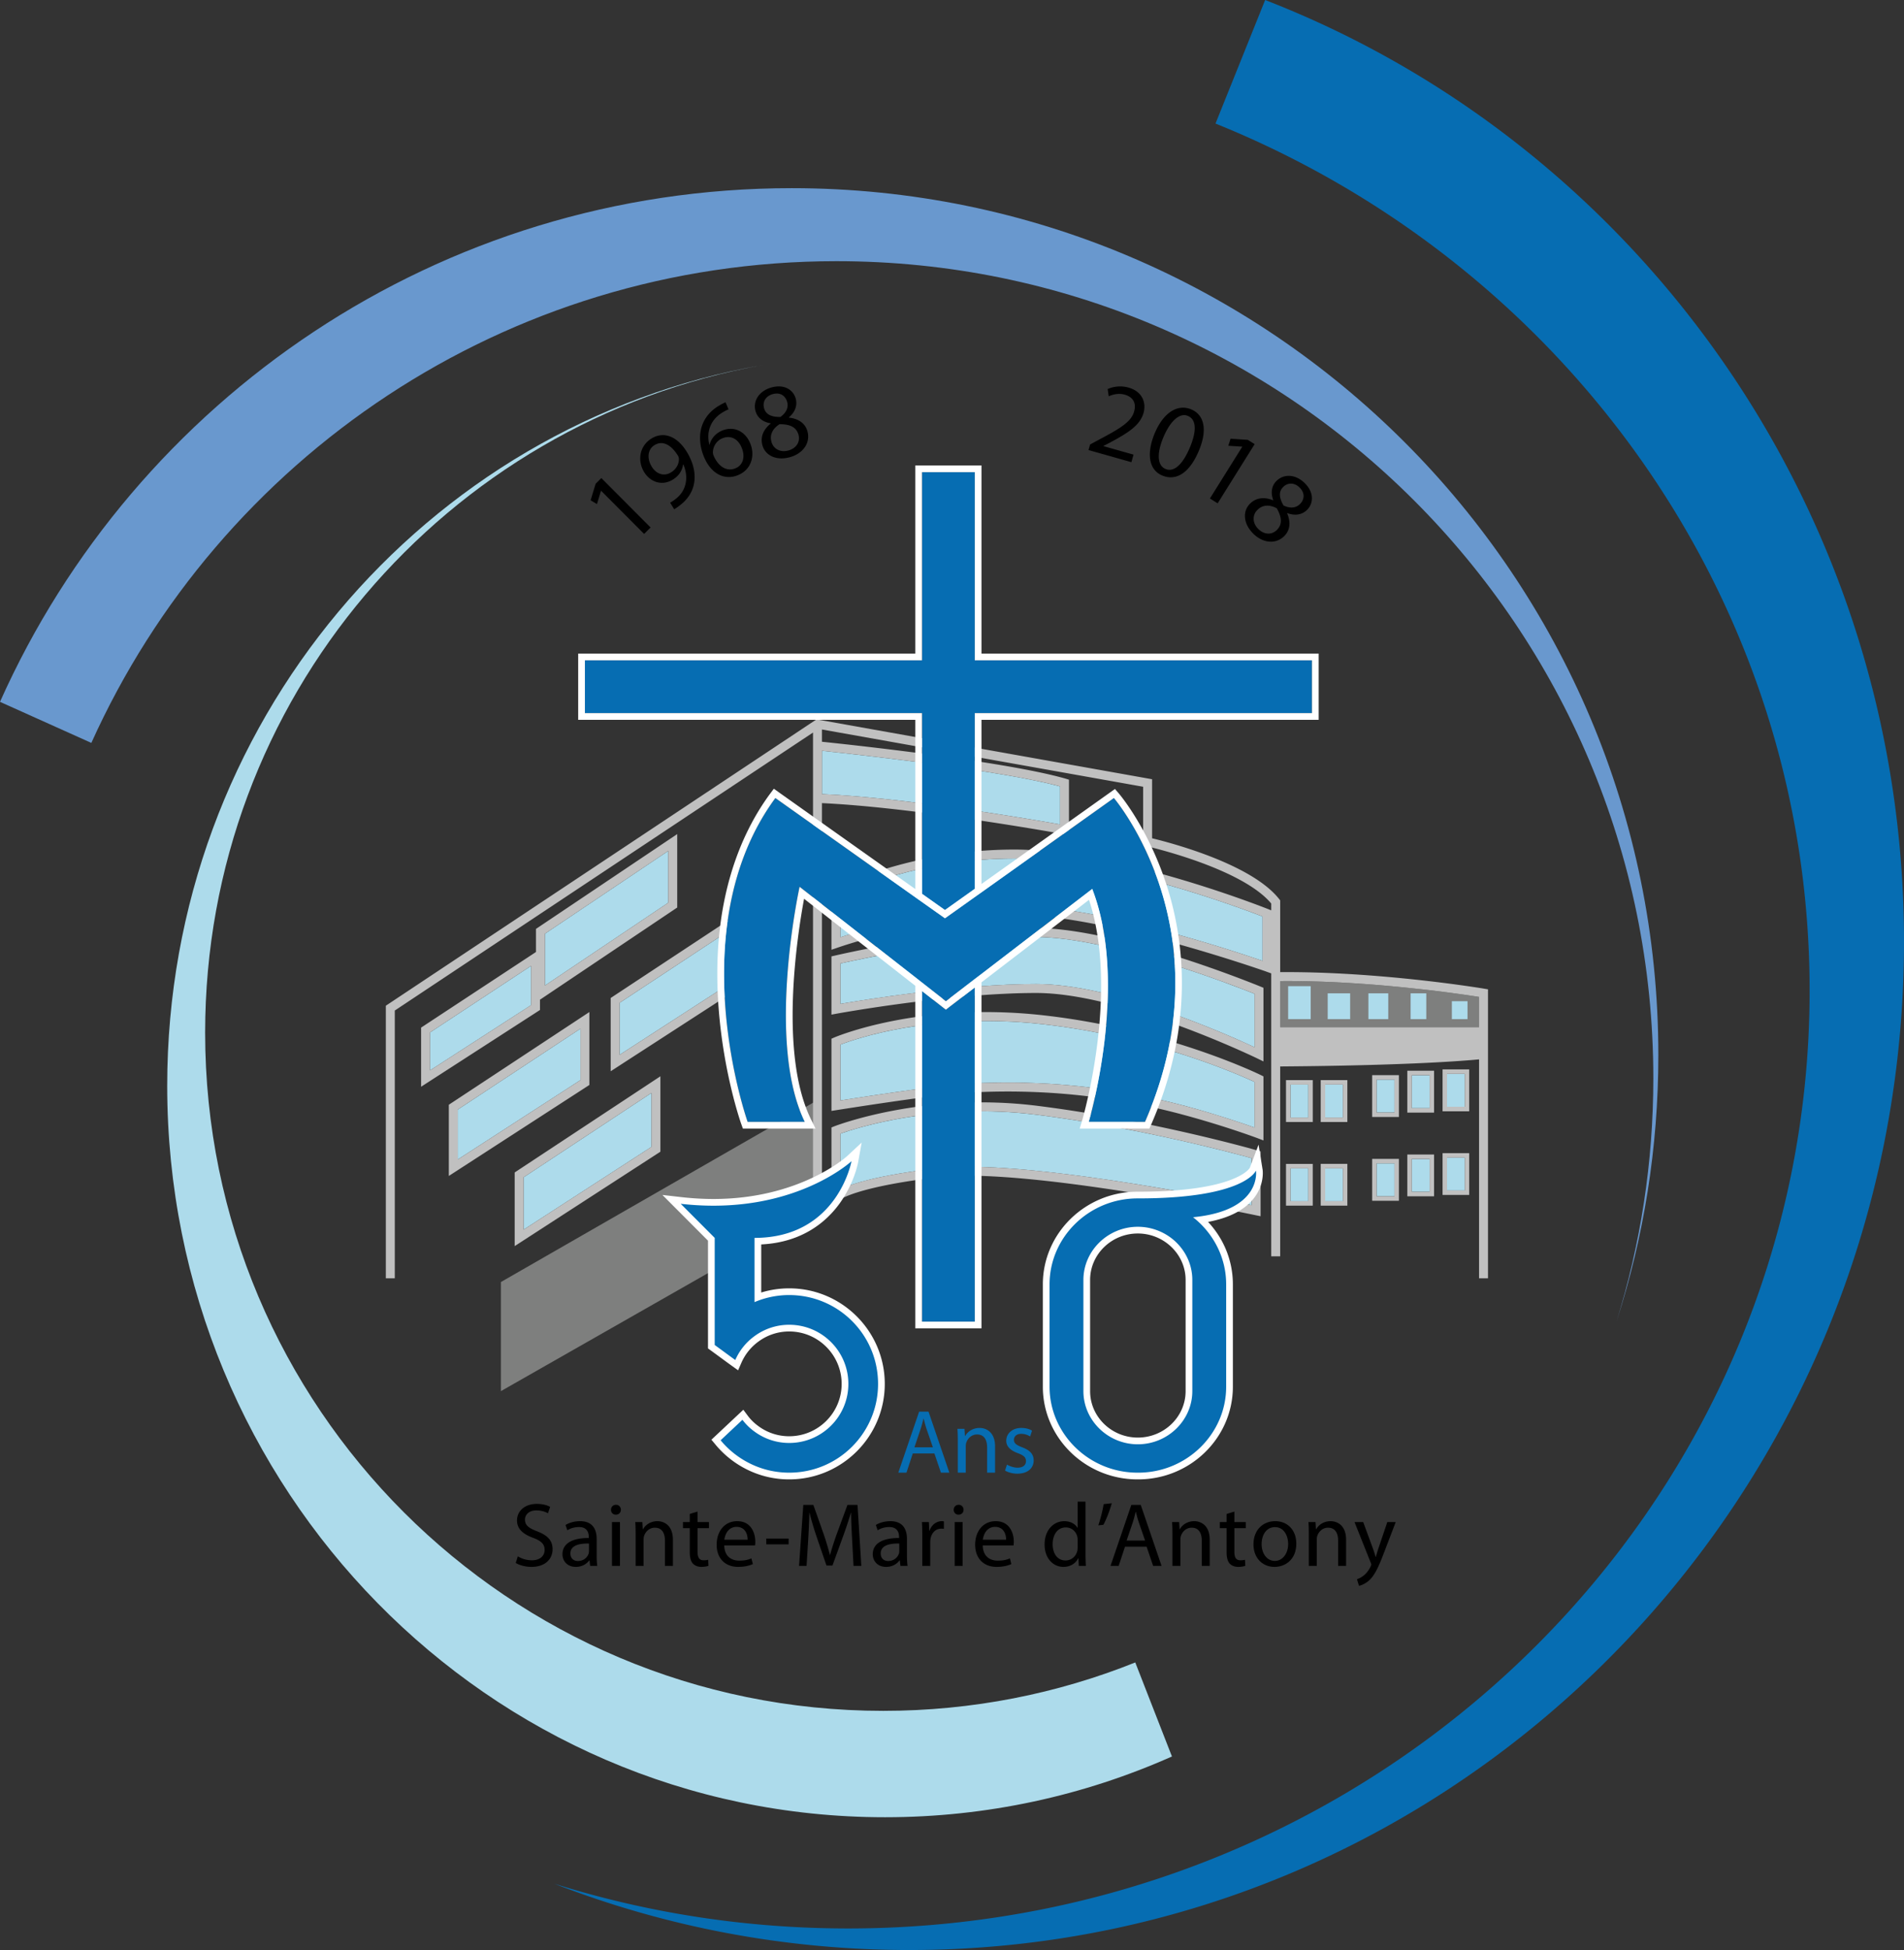 <svg xmlns="http://www.w3.org/2000/svg" width="600" height="614.406" viewBox="0 0 600 614.406"><rect x="0" y="0" width="600" height="614.406" fill="#333333" stroke="none"/><path d="M157.843 438.318l99.762-56.838v-34.83l-99.762 57.292v34.376zM403.421 309.12v14.518h62.67v-9.528c-6.062-.959-34.76-5.244-62.67-4.99z" fill="#7e7f7e"/><path d="M509.449 416.248c7.499-24.189 11.558-49.9 11.558-76.54 0-142.17-115.247-257.417-257.416-257.417-104.535 0-194.494 62.303-234.807 151.783L0 221.134C42.597 125.762 138.28 59.287 249.495 59.287c150.824 0 273.091 122.295 273.091 273.12 0 29.262-4.595 57.425-13.137 83.84z" fill="#6998ce"/><path d="M169.255 482.484c-2.652-1.027-3.822-1.91-3.822-3.709 0-1.313 1-2.88 3.623-2.88 1.74 0 3.023.543 3.621.912l.685-2.024c-.828-.484-2.281-.941-4.22-.941-3.737 0-6.219 2.224-6.219 5.22 0 2.678 1.94 4.333 5.077 5.475 2.596.97 3.622 2.024 3.622 3.791 0 1.941-1.483 3.282-4.021 3.282-1.711 0-3.308-.542-4.42-1.255l-.657 2.081c1.027.686 3.052 1.255 4.906 1.255 4.534 0 6.702-2.596 6.702-5.56 0-2.825-1.625-4.392-4.877-5.647zm18.772 2.422c0-2.736-1.027-5.619-5.247-5.619-1.74 0-3.424.488-4.563 1.2l.57 1.683c.969-.655 2.31-1.027 3.621-1.027 2.824-.03 3.137 2.054 3.137 3.166v.284c-5.332-.028-8.299 1.797-8.299 5.134 0 1.996 1.426 3.964 4.222 3.964 1.967 0 3.451-.969 4.22-2.053h.086l.2 1.74h2.253c-.143-.942-.2-2.112-.2-3.31v-5.162zm-2.424 3.822c0 .228-.029.514-.114.798-.4 1.17-1.57 2.313-3.395 2.313-1.254 0-2.338-.744-2.338-2.398 0-2.679 3.11-3.164 5.847-3.109v2.396zm7.25 4.65h2.511v-13.804h-2.51v13.804zm1.256-19.253c-.942 0-1.568.713-1.568 1.57 0 .856.599 1.541 1.511 1.541.998 0 1.597-.685 1.597-1.541 0-.884-.628-1.57-1.54-1.57zm13.066 5.162c-2.282 0-3.88 1.286-4.563 2.569h-.058l-.142-2.282h-2.224c.085 1.14.112 2.282.112 3.736v10.068h2.511v-8.3c0-.428.057-.854.171-1.168.457-1.399 1.74-2.569 3.366-2.569 2.366 0 3.193 1.856 3.193 4.08v7.957h2.511v-8.213c0-4.735-2.966-5.878-4.877-5.878zm12.64-3.023l-2.452.744v2.566h-2.14v1.91h2.14v7.53c0 1.624.285 2.852.969 3.623.599.655 1.54 1.054 2.71 1.054.97 0 1.739-.17 2.225-.34l-.115-1.912c-.371.113-.77.171-1.455.171-1.397 0-1.881-.972-1.881-2.681v-7.445h3.592v-1.91h-3.592v-3.31zm12.496 3.023c-4.021 0-6.474 3.252-6.474 7.417 0 4.163 2.538 6.987 6.787 6.987 2.197 0 3.738-.484 4.621-.883l-.457-1.798c-.912.4-2.024.713-3.82.713-2.54 0-4.678-1.396-4.735-4.79h9.697c.057-.287.085-.656.085-1.17 0-2.539-1.169-6.476-5.704-6.476zm-4.05 5.848c.2-1.74 1.284-4.05 3.85-4.05 2.825 0 3.509 2.48 3.48 4.05h-7.33zm13.213 1.454h7.044v-1.826h-7.044v1.826zm25.586-12.433l-3.422 9.297c-.856 2.422-1.54 4.534-2.054 6.475h-.056a90.962 90.962 0 0 0-1.94-6.475l-3.28-9.297h-3.166l-1.34 19.222h2.367l.513-8.243c.172-2.91.314-6.104.372-8.499h.056c.542 2.282 1.283 4.735 2.196 7.472l3.137 9.157h1.883l3.393-9.328c.97-2.65 1.74-5.076 2.426-7.3h.056c0 2.367.17 5.618.314 8.3l.455 8.44h2.453l-1.197-19.221h-3.166zm18.748 10.75c0-2.736-1.027-5.619-5.247-5.619-1.74 0-3.423.488-4.563 1.2l.57 1.683c.969-.655 2.31-1.027 3.621-1.027 2.824-.03 3.137 2.054 3.137 3.166v.284c-5.332-.028-8.299 1.797-8.299 5.134 0 1.996 1.426 3.964 4.222 3.964 1.967 0 3.451-.969 4.22-2.053h.086l.2 1.74h2.253c-.143-.942-.2-2.112-.2-3.31v-5.162zm-2.424 3.822c0 .228-.029.514-.114.798-.4 1.17-1.57 2.313-3.395 2.313-1.254 0-2.338-.744-2.338-2.398 0-2.679 3.11-3.164 5.847-3.109v2.396zm9.531-6.415h-.085l-.114-2.74h-2.196c.086 1.284.113 2.682.113 4.306v9.499h2.51v-7.36c0-.399.028-.825.086-1.167.343-1.883 1.597-3.196 3.366-3.196.341 0 .599 0 .855.058v-2.368c-.227-.027-.428-.058-.684-.058-1.683 0-3.223 1.17-3.85 3.026zm9.187-8.188c-.941 0-1.567.713-1.567 1.57 0 .856.598 1.541 1.511 1.541.998 0 1.597-.685 1.597-1.541 0-.884-.628-1.57-1.54-1.57zm-1.255 19.253h2.51v-13.804h-2.51v13.804zm12.923-14.09c-4.02 0-6.474 3.25-6.474 7.416 0 4.163 2.538 6.987 6.788 6.987 2.197 0 3.737-.484 4.62-.883l-.456-1.798c-.913.4-2.025.713-3.821.713-2.539 0-4.678-1.396-4.734-4.79h9.696c.056-.287.085-.656.085-1.17 0-2.539-1.168-6.476-5.704-6.476zm-4.05 5.847c.2-1.74 1.284-4.05 3.85-4.05 2.825 0 3.51 2.48 3.48 4.05h-7.33zm32.352-12.006h-2.48v8.242h-.059c-.627-1.084-2.025-2.084-4.164-2.084-3.337 0-6.216 2.798-6.189 7.39 0 4.19 2.596 7.014 5.933 7.014 2.254 0 3.907-1.17 4.649-2.709h.085l.114 2.396h2.225a64.469 64.469 0 0 1-.114-3.566V473.13zm-2.48 14.459c0 .4-.03.74-.115 1.085-.457 1.852-1.998 2.992-3.68 2.992-2.68 0-4.078-2.31-4.078-5.104 0-3.023 1.54-5.305 4.135-5.305 1.883 0 3.251 1.313 3.623 2.882.085.314.114.74.114 1.055v2.395zm8.19-13.66c-.313 2.053-1.083 4.99-1.683 6.673l1.599-.171c.769-1.313 1.995-4.394 2.652-6.79l-2.567.287zm8.73.228l-6.56 19.222h2.568l1.996-6.046h6.816l2.053 6.046h2.652l-6.56-19.222h-2.966zm-1.483 11.235l1.882-5.561c.399-1.168.685-2.368.97-3.48h.057c.285 1.112.57 2.255.998 3.51l1.912 5.53h-5.82zm21.313-6.104c-2.282 0-3.88 1.286-4.563 2.569h-.058l-.142-2.282h-2.224c.085 1.14.112 2.282.112 3.736v10.068h2.511v-8.3c0-.428.057-.854.171-1.168.457-1.399 1.74-2.569 3.366-2.569 2.367 0 3.193 1.856 3.193 4.08v7.957h2.511v-8.213c0-4.735-2.966-5.878-4.877-5.878zm12.642-3.023l-2.453.744v2.566h-2.14v1.91h2.14v7.53c0 1.624.285 2.852.97 3.623.598.655 1.54 1.054 2.71 1.054.969 0 1.738-.17 2.224-.34l-.114-1.912c-.372.113-.771.171-1.455.171-1.397 0-1.882-.972-1.882-2.681v-7.445h3.593v-1.91h-3.593v-3.31zm12.867 3.023c-3.794 0-6.846 2.712-6.846 7.302 0 4.363 2.91 7.102 6.617 7.102 3.308 0 6.873-2.224 6.873-7.328 0-4.193-2.68-7.076-6.644-7.076zm-.115 12.521c-2.453 0-4.164-2.282-4.164-5.305 0-2.593 1.283-5.333 4.22-5.333 2.967 0 4.137 2.938 4.137 5.278 0 3.108-1.798 5.36-4.193 5.36zm17.576-12.52c-2.282 0-3.88 1.285-4.563 2.568h-.058l-.142-2.282h-2.224c.085 1.14.112 2.282.112 3.736v10.068h2.511v-8.3c0-.428.057-.854.171-1.168.457-1.399 1.74-2.569 3.366-2.569 2.367 0 3.193 1.856 3.193 4.08v7.957h2.511v-8.213c0-4.735-2.966-5.878-4.877-5.878zm17.86.286l-2.737 8.1c-.343.999-.628 2.053-.886 2.879h-.056c-.228-.826-.57-1.91-.913-2.822l-2.995-8.157h-2.738l5.077 12.719c.143.314.2.515.2.658 0 .14-.086.341-.2.597-.599 1.283-1.426 2.255-2.11 2.795a6.652 6.652 0 0 1-2.196 1.228l.628 2.08c.626-.112 1.825-.541 3.079-1.596 1.711-1.511 2.938-3.907 4.735-8.642l3.764-9.84h-2.651zM205.019 166.199L189.5 150.625l-1.796 1.792-1.589 5.212 2.007 1.197 1.252-4.16.048-.046 13.56 13.608 2.036-2.029zm13.545-13.212c.732-2.924.326-6.654-2.21-10.734-2.997-4.829-7.265-6.44-11.086-4.066-3.823 2.375-4.452 7.067-2.256 10.602 1.982 3.19 5.708 4.38 9.041 2.31 1.897-1.179 2.944-2.828 3.194-4.733l.086-.055c1.012 2.398 1.139 4.59.6 6.478-.42 1.696-1.444 3.127-2.784 4.24-.808.622-1.404 1.07-1.987 1.351l1.286 2.07c.62-.346 1.408-.875 2.238-1.59 1.868-1.479 3.316-3.574 3.878-5.873zm-7.085-4.16c-2.185 1.355-4.61.592-6.055-1.734-1.66-2.673-1.316-5.517.81-6.836 2.672-1.66 5.367.05 7.35 3.238.267.432.341.743.359 1.092.034 1.531-.77 3.186-2.464 4.24zm21.166.845c4.24-1.778 5.328-6.266 3.759-10.01-1.646-3.928-5.272-5.49-8.858-3.986-2.245.941-3.516 2.723-3.934 4.438l-.062.025c-.944-3.566-.007-7.624 4.04-10.13.728-.45 1.42-.814 1.993-1.018l-.941-2.246c-.5.209-1.172.528-1.932.994-2.425 1.384-4.24 3.356-5.23 5.715-1.191 2.844-1.274 6.583.4 10.575 2.21 5.272 6.462 7.45 10.765 5.643zm-7.764-6.095a2.77 2.77 0 0 1-.216-1.302c.121-1.812 1.262-3.463 2.915-4.157 2.526-1.057 4.912-.006 6.127 2.896 1.217 2.899.45 5.53-1.89 6.514-2.9 1.214-5.504-.625-6.936-3.95zm29.556-7.706c-.712-2.54-2.87-3.972-5.798-4.275l-.028-.1c2.269-1.932 2.633-4.143 2.131-5.932-.747-2.67-3.543-4.628-7.647-3.48-3.744 1.049-5.938 4.124-5 7.477.511 1.823 2.031 3.364 4.72 3.805l.059.088c-2.295 1.84-3.352 4.207-2.605 6.877.866 3.092 4.266 4.95 8.695 3.709 4.038-1.13 6.512-4.458 5.473-8.169zm-13.661-7.27c-.51-1.826.355-3.753 2.732-4.42 2.572-.72 4.073.755 4.548 2.45.539 1.92-.497 3.616-2.147 4.744-2.625.034-4.573-.65-5.133-2.775zm7.67 13.338c-2.704.757-4.86-.677-5.356-2.82-.565-2.02.305-4.054 2.58-5.464 3.093.011 5.24.782 5.95 3.32.611 2.183-.603 4.243-3.174 4.964zm108.76 1.308l-9.476-2.679.018-.066 2.103-1.093c5.677-3.037 9.402-5.396 10.508-9.303.856-3.028-.182-6.698-4.741-7.986-2.41-.683-4.793-.336-6.566.465l.341 2.277c1.206-.54 3.078-1.066 5-.523 3.159.894 3.606 3.166 3 5.316-.904 3.19-4.151 5.225-11.012 8.843l-2.863 1.547-.497 1.756 13.514 3.822.671-2.376zm20.563-1.165c2.726-6.453 1.868-11.298-2.375-13.088-4.115-1.74-8.646.721-11.528 7.552-2.767 6.731-1.62 11.587 2.34 13.259 4.46 1.883 8.654-.83 11.563-7.723zm-10.511 5.669c-2.496-1.052-2.854-4.733-.63-10.002 2.331-5.52 5.314-7.714 7.684-6.715 2.87 1.211 2.736 5.013.63 10.002-2.186 5.179-4.91 7.888-7.684 6.715zm25.967-9.16l-5.438-.369-.714 2.23 4.336.276.058.035-10.19 16.299 2.44 1.525 11.66-18.652-2.152-1.344zm17.976 13.675c-2.746-2.756-6.5-3.169-8.968-.71-1.342 1.338-1.944 3.416-1.015 5.976l-.048.097c-2.725-1.104-5.308-.87-7.273 1.087-2.276 2.269-2.236 6.142 1.011 9.402 2.961 2.97 7.074 3.505 9.805.782 1.87-1.861 2.065-4.444.898-7.15l.071-.071c2.798 1.032 4.904.272 6.221-1.041 1.966-1.958 2.306-5.355-.702-8.372zm-8.828 14.718c-1.606 1.6-3.997 1.547-5.883-.347-1.982-1.988-1.785-4.57-.157-6.051 1.485-1.482 3.686-1.716 6.028-.419 1.502 2.704 1.88 4.953.012 6.817zm7.285-8.169c-1.414 1.41-3.399 1.333-5.191.446-1.31-2.274-1.666-4.308-.084-5.836 1.34-1.338 3.447-1.525 5.19.226 1.885 1.891 1.332 3.923.085 5.164z"/><path d="M278.335 539.05c-118.01 0-213.692-95.682-213.692-213.692 0-105.098 75.864-192.463 175.802-210.365C133.825 133.6 52.69 228.21 52.69 342.103c0 127.286 101.292 230.467 226.209 230.467 32.138 0 62.726-6.823 90.41-19.142l-11.559-29.63c-24.555 9.84-51.365 15.252-79.415 15.252zM264.83 357.186v17.48c3.524-1.664 11.84-4.37 30.616-6.598 2.763-.31 5.977-.45 9.472-.45 29.01 0 79.388 10.036 89.508 12.122v-14.83c-5.835-1.606-35.718-9.64-67.716-13.672-31.63-4.003-56.89 4.172-61.88 5.948zm0-28.05v17.591c27.74-4.341 36.142-4.99 36.508-5.018 5.441-.423 10.91-.62 16.351-.62 3.468 0 6.935.085 10.375.254 15.477.733 30.954 3.214 46.065 7.301 9.867 2.679 17.732 5.385 21.2 6.626v-14.378c-4.878-2.284-31.913-14.321-66.955-18.212-34.507-3.834-58.808 4.623-63.544 6.456zm0-25.57v12.743c7.358-1.269 37.636-6.259 61.711-6.259 24.527 0 59.907 15.76 68.788 19.903v-16.83c-6.344-2.537-45.699-17.901-69.041-17.901-22.948 0-55.171 6.935-61.458 8.344zm0-21.425v13.165c6.963-2.255 32.166-9.81 56.073-9.81 25.203 0 67.462 13.982 76.963 17.253v-13.983c-6.569-2.537-48.292-18.268-78.232-18.268-29.122 0-50.575 9.613-54.804 11.643zm141.832 96.33h5.61v-10.346h-5.61v10.346zM210.59 268.101l-38.877 26.106v16.323l38.877-26.106v-16.323zm-27.684 56.017l-38.651 25.485v15.73l38.65-25.005v-16.21zm-15.562-19.79l-31.828 20.974v11.953l31.828-20.551v-12.377zm61.373-10.431l-33.464 22.074v16.379l33.464-21.651v-16.802zm105.323-46.122c-17.93-4.905-61.429-9.782-75.017-11.22V250.2c26.669 1.156 66.419 8.034 75.017 9.557v-11.982zm-128.75 96.584l-40.286 26.585v16.492l40.286-26.077v-17zm201.372 7.753h5.61v-10.374h-5.61v10.374zm10.938 0h5.582v-10.374H417.6v10.374zm27.29-2.96h5.61v-10.375h-5.61v10.375zm-38.961-28.05h7.104v-10.375h-7.104V321.1zm38.96 54.409h5.61v-10.346h-5.61v10.346zm4.567-62.529h-4.933v8.12h4.933v-8.12zm8.063 2.481v5.638h4.933v-5.638h-4.933zm-1.522 33.266h5.582v-10.374h-5.582v10.374zm0 26.359h5.582v-10.346h-5.582v10.346zm-38.397 3.383h5.582v-10.346H417.6v10.346zm.79-57.37h7.075v-8.119h-7.076v8.12zm15.42 55.82h5.61v-10.375h-5.61v10.375zm0-26.388h5.61V340.16h-5.61v10.374zm3.665-37.55h-6.259v8.118h6.259v-8.119z" fill="#addbeb"/><path d="M405.253 379.88h8.43v-13.165h-8.43v13.166zm1.41-11.755h5.61v10.346h-5.61v-10.346zm47.925 8.373h8.401v-13.166h-8.4v13.166zm1.41-11.756h5.582v10.346h-5.582v-10.346zM432.4 378.33h8.43v-13.194h-8.43v13.194zm1.41-11.784h5.61v10.375h-5.61v-10.375zm-1.41-14.603h8.43v-13.194h-8.43v13.194zm1.41-11.784h5.61v10.374h-5.61V340.16zm9.67 36.762h8.429v-13.166h-8.43v13.166zm1.41-11.756h5.61v10.346h-5.61v-10.346zm-39.638-11.643h8.43v-13.194h-8.43v13.194zm1.41-11.784h5.61v10.374h-5.61v-10.374zm36.818 8.823h8.429v-13.193h-8.43v13.193zm1.41-11.784h5.61v10.375h-5.61v-10.375zm9.697 11.362h8.401v-13.194h-8.4v13.194zm1.41-11.784h5.582v10.374h-5.582v-10.374zm-39.807 15.167h8.401v-13.194h-8.4v13.194zm1.41-11.784h5.582v10.374H417.6v-10.374zm-1.41 38.143h8.401v-13.166h-8.4v13.166zm1.41-11.756h5.582v10.346H417.6v-10.346zm-91.312-75.723c-25.74 0-62.811 8.599-63.178 8.683l-1.1.254v18.353l1.664-.31c.367-.057 35.662-6.513 62.867-6.513 27.008 0 69.154 20.383 69.577 20.58l2.03.987v-23.202l-.874-.366c-1.833-.733-45.107-18.466-70.986-18.466zm69.04 37.551c-8.88-4.144-44.26-19.903-68.787-19.903-24.075 0-54.353 4.99-61.71 6.259v-12.743c6.286-1.41 38.509-8.344 61.457-8.344 23.342 0 62.697 15.364 69.04 17.901v16.83zm-68.251 18.494c-35.944-4.567-63.91 6.343-64.164 6.428l-.902.366v21.905l.028 3.101 2.34-2.086c.056-.028 5.018-4.172 31.405-7.273 27.262-3.214 99.037 11.812 99.77 11.98l1.692.34v-20.44l-1.015-.281c-.339-.113-33.435-9.557-69.154-14.04zm67.35 31.293c-10.121-2.086-60.5-12.123-89.509-12.123-3.495 0-6.71.141-9.472.451-18.775 2.227-27.092 4.934-30.616 6.597v-17.479c4.99-1.776 30.25-9.951 61.88-5.948 31.998 4.031 61.88 12.066 67.716 13.673v14.829zm-232.242 12.883l45.924-29.742v-23.765l-45.924 30.306v23.201zm2.819-21.679l40.286-26.585v17l-40.286 26.077v-16.492zm27.43-33.407l39.102-25.316v-23.568l-39.102 25.795v23.089zm2.82-21.566l33.463-22.075V310.7l-33.464 21.65v-16.378zm-25.091-.987l43.246-29.038v-23.145l-44.515 29.883v7.274l-36.198 23.821v18.635l37.467-24.188v-3.242zm1.55-20.777l38.877-26.106v16.323l-38.877 26.106v-16.323zm-4.37 22.496l-31.827 20.552v-11.953l31.828-20.975v12.376zm300.381-5.187c-.31-.056-32.814-5.469-64.304-5.215v-22.61l-.31-.395c-8.712-11.107-34.338-17.788-40.06-19.17V245.52l-105.747-18.86-135.714 90.213v85.9h2.82v-84.378l131.794-87.591v144.481h2.82V253.047c28.811 1.325 73.157 9.219 76.032 9.754.085.028.141.028.141.028l1.663.31v-17.478l-1.015-.31c-17.845-5.16-63.233-10.234-76.821-11.643v-3.863l101.207 18.043v18.494l1.1.253c.31.057 29.883 6.794 39.27 18.043v2.142l-.789-.31c-.48-.197-47.193-18.832-80.177-18.832-33.068 0-56.636 12.207-56.862 12.348l-.761.395v18.832l1.889-.649c.282-.112 29.573-10.29 57.003-10.29s77.414 17.564 77.921 17.733l1.776.648v89.142h2.82v-59.822c11.586-.085 42.822-.423 62.67-2.227v68.984h2.818v-91.058l-1.184-.198zm-133.684-63.74v11.98c-8.598-1.522-48.348-8.4-75.017-9.556v-13.645c13.588 1.438 57.087 6.315 75.017 11.22zm63.826 54.973c-9.5-3.27-51.76-17.254-76.963-17.254-23.906 0-49.11 7.556-56.073 9.811v-13.165c4.229-2.03 25.683-11.643 54.804-11.643 29.94 0 71.663 15.73 78.232 18.268v13.983zm68.223 20.89h-62.67V309.12c15.562-.141 31.378 1.128 43.359 2.453 1.438.14 2.791.31 4.088.45 7.442.903 12.94 1.72 15.223 2.087v9.528zm-137.405-3.75c-39.215-4.37-65.574 6.907-65.827 7.02l-.846.366v22.75l1.635-.253c28.868-4.539 37.805-5.243 37.89-5.272a217.514 217.514 0 0 1 26.415-.338c15.251.733 30.531 3.157 45.445 7.217 13.165 3.58 22.75 7.189 22.835 7.217l1.917.733v-20.185l-.79-.395c-.282-.14-29.572-14.518-68.674-18.86zm66.645 35.38c-3.468-1.24-11.333-3.946-21.2-6.625-15.111-4.087-30.588-6.568-46.065-7.301-3.44-.17-6.907-.254-10.375-.254-5.44 0-10.91.197-16.35.62-.367.029-8.768.677-36.509 5.018v-17.591c4.736-1.833 29.037-10.29 63.544-6.456 35.042 3.89 62.077 15.928 66.955 18.212v14.377zm-209.604-36.395l-44.29 29.207v22.44l44.29-28.67v-22.977zm-2.82 21.454l-38.65 25.006v-15.731l38.65-25.485v16.21z" fill="silver"/><path d="M398.684 0l-15.646 38.932c109.89 44.346 187.22 149.951 187.22 273.176 0 163.2-135.658 295.504-302.974 295.504-32.308 0-63.431-4.934-92.61-14.096 34.76 13.504 72.48 20.89 111.893 20.89C459.663 614.406 600 472.15 600 296.716 600 161.312 516.412 45.699 398.684 0zm-4.329 376.804c3.097-4.014 2.5-7.987 2.473-8.155l-.579-3.49-1.444 3.256c-.035.083-3.965 8.116-36.337 8.116-15.87 0-28.783 12.623-28.783 28.14v32.25c0 15.516 12.912 28.141 28.783 28.141h.203c15.87 0 28.782-12.625 28.782-28.142v-32.25c0-7.755-3.24-15.059-8.968-20.383 7.524-1.068 12.856-3.582 15.87-7.483zm-19.681 61.51c0 8.65-7.231 15.69-16.118 15.69-8.872 0-16.09-7.04-16.09-15.69V403.28c0-8.653 7.218-15.692 16.09-15.692a16.28 16.28 0 0 1 11.378 4.611c3.056 2.985 4.74 6.919 4.74 11.081v35.033zm-125.969 15.273a17.318 17.318 0 0 1-10.317-3.378c-1.406-1.021-2.61-2.197-3.58-3.496l-.707-.95-8.467 7.946.635.765a29.41 29.41 0 0 0 11.082 8.276 28.682 28.682 0 0 0 11.354 2.312c16.019 0 29.052-13.02 29.052-29.023 0-16.02-13.033-29.053-29.052-29.053-3.415 0-6.731.581-9.88 1.729v-17.642c25.833-.641 30.497-24.77 30.542-25.017l.563-3.116-2.324 2.155c-.147.138-15.13 13.733-42.766 13.733a90.14 90.14 0 0 1-10.211-.592l-3.002-.342 12.539 12.574v33.846l3.557 2.599c1.258.925 2.425 1.784 3.367 2.458l1.06.76.524-1.195a17.405 17.405 0 0 1 5.718-7.1 17.312 17.312 0 0 1 10.313-3.375c9.692 0 17.578 7.885 17.578 17.578 0 9.677-7.886 17.548-17.578 17.548zm41.837-171.982l7.245 5.13 9.388-6.68v-55.369h106.254v-16.633H307.175v-59.286h-16.633v59.286H184.316v16.633h106.226v56.919zm30.115 180.828c-1.256 0-2.567-.512-3.337-.97l-.599 1.884c.97.57 2.367.97 3.878.97 3.224 0 5.134-1.713 5.134-4.166 0-2.051-1.255-3.249-3.621-4.135-1.798-.713-2.596-1.226-2.596-2.365 0-1.027.798-1.883 2.282-1.883 1.283 0 2.28.484 2.823.826l.599-1.826c-.742-.484-1.968-.856-3.366-.856-2.937 0-4.762 1.825-4.762 4.05 0 1.654 1.17 2.995 3.679 3.91 1.825.682 2.538 1.31 2.538 2.507 0 1.17-.856 2.054-2.652 2.054zM307.175 311.15l-7.81 5.976-1.296 1.015-1.297-1.015-6.23-4.877v104.168h16.633V311.15zM283.08 464.002h2.568l1.996-6.045h6.816l2.054 6.045h2.651l-6.559-19.222h-2.966l-6.56 19.222zm7.93-17.028h.056c.285 1.113.571 2.255.998 3.51l1.912 5.532h-5.819l1.882-5.562c.399-1.167.685-2.367.97-3.48zm22.566 17.028v-8.212c0-4.735-2.966-5.878-4.877-5.878-2.282 0-3.879 1.286-4.563 2.569h-.058l-.142-2.283h-2.224c.085 1.14.113 2.283.113 3.736v10.068h2.51v-8.3c0-.427.057-.854.171-1.168.457-1.398 1.74-2.568 3.366-2.568 2.366 0 3.193 1.855 3.193 4.08v7.956h2.511zm29.514-110.537h17.732c26.19-60.02-9.81-102.025-9.81-102.025l-41.724 29.714-1.043.733-1.071.761-9.388 6.681-7.245-5.13-1.043-.733-1.072-.761-44.091-31.265c-30.278 41.188-8.74 102.025-8.74 102.025h18.015c-12.376-25.288-1.635-74.059-1.635-74.059l36.451 28.502 1.072.846 1.043.817 7.527 5.892 9.106-6.992 1.071-.817 1.043-.79 34.901-26.781c11.728 30.277-1.1 73.382-1.1 73.382z" fill="#066db2"/><path d="M248.705 405.93c-3.03 0-5.987.441-8.823 1.315v-15.153c13.11-.649 20.64-7.289 24.7-12.904 4.595-6.356 5.777-12.676 5.825-12.942l1.132-6.255-4.651 4.33c-.227.207-14.954 13.45-42.052 13.45-3.296 0-6.69-.196-10.087-.583l-6.004-.685 4.267 4.279 10.096 10.122v33.948l.872.634c1.05.763 2.113 1.543 3.117 2.28 1.262.927 2.433 1.787 3.377 2.464l2.12 1.518 1.048-2.387a16.327 16.327 0 0 1 5.365-6.664 16.274 16.274 0 0 1 9.698-3.18c9.11 0 16.52 7.412 16.52 16.521 0 9.094-7.41 16.492-16.52 16.492a16.263 16.263 0 0 1-9.687-3.17c-1.328-.964-2.456-2.065-3.361-3.28l-1.416-1.9-1.727 1.621-6.878 6.456-1.45 1.36 1.268 1.53a30.477 30.477 0 0 0 11.485 8.575 29.7 29.7 0 0 0 11.766 2.397c16.603 0 30.11-13.494 30.11-30.08 0-16.603-13.507-30.11-30.11-30.11zm0 58.074c-3.89 0-7.583-.79-10.938-2.227a28.284 28.284 0 0 1-10.684-7.978l6.878-6.456a17.64 17.64 0 0 0 3.806 3.721 18.411 18.411 0 0 0 10.938 3.58c10.29 0 18.635-8.344 18.635-18.606 0-10.29-8.345-18.634-18.635-18.634a18.412 18.412 0 0 0-10.938 3.58 18.405 18.405 0 0 0-6.061 7.527c-1.691-1.212-4.116-3.017-6.484-4.736V390.03l-10.713-10.741c3.616.412 7.06.597 10.327.597 28.432 0 43.49-14.016 43.49-14.016s-4.369 24.16-30.559 24.16v20.241a27.68 27.68 0 0 1 10.938-2.227c15.478 0 27.995 12.517 27.995 27.994 0 15.45-12.517 27.966-27.995 27.966zm109.85-77.473c-9.416 0-17.146 7.552-17.146 16.75v35.031c0 9.198 7.73 16.75 17.146 16.75 9.445 0 17.176-7.552 17.176-16.75v-35.031c0-4.6-1.918-8.773-5.057-11.838a17.393 17.393 0 0 0-12.119-4.912zm15.061 51.781c0 8.07-6.756 14.635-15.06 14.635-8.29 0-15.033-6.565-15.033-14.635v-35.031c0-8.07 6.743-14.636 15.032-14.636a15.24 15.24 0 0 1 10.649 4.317c2.843 2.777 4.412 6.444 4.412 10.319v35.031zm22.991-77.66l-2.769 7.332c-.284.466-5.096 7.49-35.167 7.49h-.203c-16.454 0-29.84 13.098-29.84 29.198v32.25c0 16.099 13.386 29.197 29.84 29.197h.203c16.454 0 29.84-13.098 29.84-29.198v-32.25c0-7.353-2.805-14.314-7.818-19.675 6.733-1.262 11.6-3.792 14.499-7.547 3.374-4.37 2.709-8.784 2.679-8.97l-1.264-7.828zm-20.644 22.87c6.365 4.996 10.433 12.633 10.433 21.15v32.25c0 14.903-12.467 27.082-27.725 27.082h-.203c-15.257 0-27.725-12.179-27.725-27.083v-32.25c0-14.904 12.468-27.082 27.725-27.082h.203c33.8 0 37.113-8.772 37.113-8.772s2.034 12.604-19.82 14.705zM309.29 205.939v-59.287h-20.862v59.287H182.202v20.862h106.225v53.31l-42.879-30.39-1.691-1.213-1.24 1.663c-8.853 12.038-18.833 33.605-16.126 67.886 1.606 20.41 6.878 35.493 7.104 36.113l.507 1.41h22.892l-1.494-3.045c-10.065-20.58-4.229-58.018-2.115-69.351l35.042 27.402V418.53h20.862V309.515l33.886-25.993c9.642 29.094-2.001 68.928-2.114 69.351l-.818 2.707h21.961l.564-1.27c13.786-31.602 10.319-58.243 4.99-75.017-5.807-18.183-14.772-28.783-15.139-29.234l-1.268-1.466-1.579 1.127-40.483 28.812v-51.731h106.254v-20.862H309.289zm-2.114 210.478h-16.633V312.249l6.23 4.877 1.297 1.015 1.297-1.015 7.809-5.976v105.267zm43.838-164.977s36 42.006 9.81 102.025h-17.732s12.827-43.105 1.1-73.382l-34.902 26.782-1.043.789-1.071.817-9.106 6.992-7.527-5.892-1.043-.817-1.072-.846-36.451-28.502s-10.741 48.771 1.635 74.06h-18.015s-21.538-60.838 8.74-102.026l44.091 31.265 1.072.76 1.043.734 7.245 5.13 9.388-6.68 1.071-.762 1.043-.733 41.724-29.714zm62.416-26.754H307.175v55.369l-9.388 6.68-7.245-5.13v-56.919H184.316v-16.633h106.226v-59.286h16.633v59.286h106.254v16.633z" fill="#fff"/></svg>